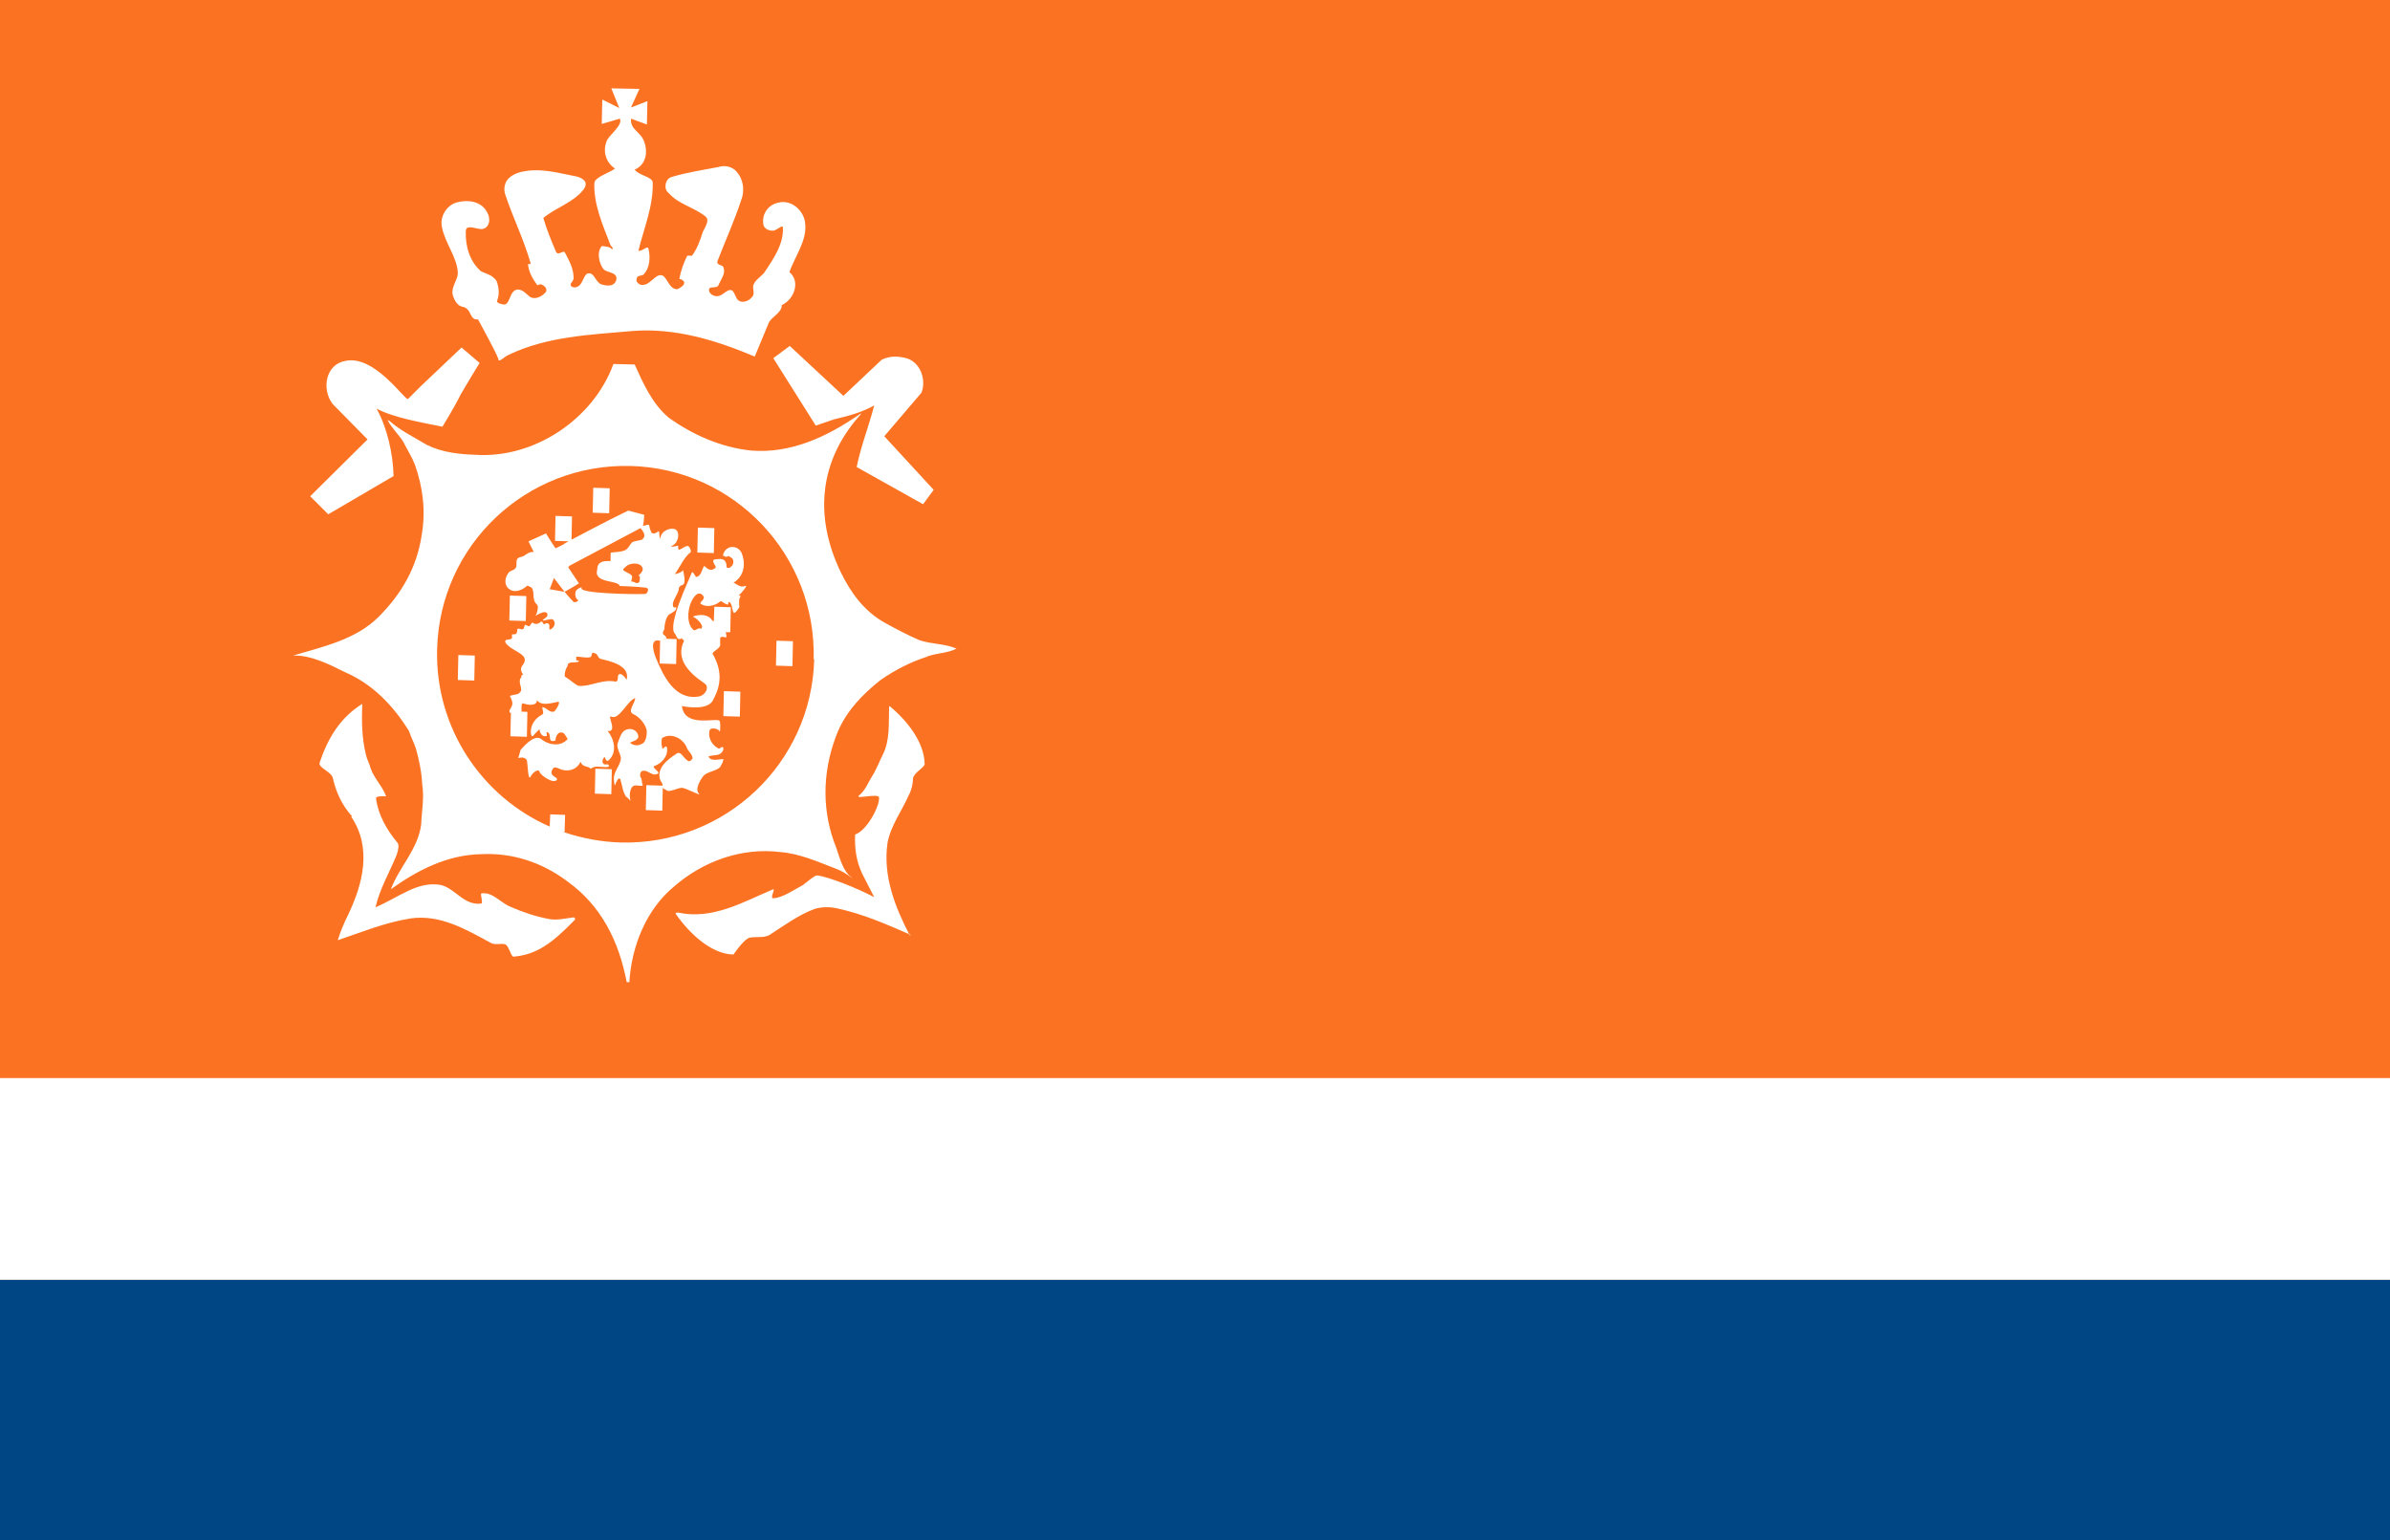 <svg height="290" width="450" xmlns="http://www.w3.org/2000/svg"><path d="m0 0h450v290h-450z" fill="#fb7322"/><path d="m0 203h450v38h-450z" fill="#fff"/><path d="m0 241h450v49h-450z" fill="#004584"/><path d="m171.3 938.5c-2.7-5.2-5.1-11.1-4.2-17.4.6-3.3 2.7-6 4-9 .5-.9.8-2.1.8-3.2.3-1.2 2.2-2 2.2-2.7-.1-4.2-3.4-8.2-6.5-10.8-.2-.2-.2.1-.2.3-.1 3 .2 6-1.2 8.8-.7 1.4-1.2 2.8-2.1 4.2-.7 1.1-1.1 2.4-2.4 3.5-.8.7 3.7-.5 3.8.3.2 1.6-2.3 6.3-4.5 7-.1 2.6.2 4.9 1.3 7.3l2.3 4.5c-3.2-1.7-8.5-3.8-10.7-4.1-.4-.1-1.8 1.1-2.7 1.8-1.7.9-3.8 2.4-5.6 2.5-.7 0 .4-1.7 0-1.7-5.7 2.4-11.4 5.8-17.9 4.4-.2 0-.5 0-.5.2 2.5 3.6 6.6 7.6 10.9 7.7 0 0 1.6-2.4 2.8-3.1 1.2-.4 2.8.1 4-.6 2.8-1.8 5.5-3.8 8.5-4.9 1.4-.4 2.8-.4 4.2-.1 5.1 1.1 9.5 3.1 13.9 5m-105.4-22.3c4 5.9 2.2 12.7-.5 18.4-.7 1.4-1.5 3.2-2 4.9 4.5-1.5 8.7-3.3 13.7-4.1 5.6-.8 10.5 2.1 15.1 4.6.9.5 1.9 0 2.8.3.7.5 1 2.3 1.5 2.3 4.4-.4 7.2-2.5 11.5-6.9.2-.2 0-.5-.2-.5-1.6.2-3.1.6-4.7.3-2.6-.5-4.9-1.3-7.2-2.3-1.8-.7-3.4-2.9-5.5-2.5-.2 0 .4 1.9 0 1.9-3.3.4-4.8-2.8-7.6-3.5-4.4-.8-8 2.4-12.3 4.2.8-3.5 2.7-6.7 4-9.9.3-.9.5-1.9.1-2.3-2-2.4-3.6-5.2-4-8.3 0-.5 1.2-.4 1.9-.4-.7-1.9-2.2-3.3-2.9-5.2-.2-.9-.7-1.7-.9-2.6-.8-3.3-.8-6.3-.7-9.6-4.3 2.7-6.5 6.6-8 11-.4 1.1 2.3 1.7 2.5 3.1.6 2.6 1.7 5 3.6 7.1m108.2-30.1c1.9-.7 3.8-.6 5.6-1.5-2.3-1-4.7-.8-7-1.6-2.3-1-4.6-2.2-6.9-3.5-3.7-2.2-6.1-5.6-7.9-9.3-5.2-10.8-3.8-21.1 3.4-29.3.9-1 .1-.4.1-.4-6.2 4.3-13 7.4-20.4 6.8-5.6-.6-10.9-2.9-15.5-6.2-3.2-2.7-4.9-6.7-6.4-10l-4-.1c-3.8 10.4-14.9 17.8-25.9 17.1-3-.1-6.3-.4-9.3-1.9-2.5-1.5-4.8-2.6-7-4.5-.2 0-.4-.3-.3-.1.7 1.4 2 2.6 2.9 4 .7 1.4 1.6 2.8 2.2 4.3 1.5 4.2 2.1 8.7 1.3 13.3-.9 6.1-3.8 11.1-8.1 15.4s-10.4 5.6-16.1 7.3c3.3-.1 6.7 1.6 9.7 3.1 5.1 2.2 9 6.1 12.1 11.1.4 1.2.9 2.1 1.3 3.3.6 2.1 1.1 4.5 1.2 6.8.4 2.6-.1 4.9-.2 7.5-.6 4.7-4.2 8.1-5.7 12.2 5-3.6 10.7-6.5 17-6.6 5.8-.3 11.4 1.5 16.2 5.1 6.4 4.6 9.7 11.2 11.2 19h.5c.4-6.8 3.2-13.7 8.4-18 5.5-4.8 12.8-7.4 20-6.5 3.7.3 7 1.8 10.4 3.1 1.1.4 2.1 1 3 1.7l.2.1c-2.1-1.4-2.5-4.6-3.5-6.9-2.4-6.8-2-14.1.8-20.8 1.7-3.9 4.6-6.9 8-9.6 2.9-2 5.7-3.4 8.8-4.4m-68.8 32.9.5.2h-.1zm47.5-32.4c-.5 19.6-16.8 35-36.4 34.5-3.7-.1-7.3-.8-10.6-1.9l.1-3.3-2.8-.1-.1 2.3c-12.8-5.6-21.6-18.6-21.2-33.4.5-19.6 16.8-35 36.4-34.5s35 16.8 34.5 36.4m-7-3.5-.1 4.7 3.1.1.1-4.7zm-50 13.3-.1 4.7 3.1.1.1-4.7zm2.9-21.7-3.1-.1-.1 4.7 3.1.1zm28.3 8.1-3.1-.1-.1 4.7 3.1.1zm11.7-8.2c.5-.5 1.9-2.1 1.2-1.8-1 .4-1.5-.4-2.2-.6 2.5-1.6 2.1-4.3 1.5-5.7-.4-.7-1.1-1.2-2.1-1-.7.2-1.2.7-1.4 1.6.2 0 .2 0 .5.2.2 0 .5 0 .5-.2.2.2.7.3.9.7.2.7 0 1.2-.7 1.6-.2 0-.5 0-.5-.2 0-.7-.2-1.2-.7-1.4s-1.2 0-1.6 0c-.5.2 0 .9.2 1.2.2.5-.2.5-.5.7-.7.2-1.2-.3-1.6-.7-.5.7-.5 1.9-1.5 2.1-.2 0-.7-1.4-.9-.7-.3.9-4.7 9.9-3.1 11.4.2.2.2.7.7 1 .2 0 .5 0 .5-.2.2.2.5.5.5.5-1.7 3.5 1 6.1 3.8 8 1.1.7.2 2.3-1 2.5-4.5.8-6.7-3.9-8-7-.4-.9-1.5-4 .6-3.5l.7-.4h.6c-.1-.5-.5-.7-.5-.7-.4-.3-.1-.6.1-1.1 0-.7.2-1.8.6-2.4.2-.5 1.5-.8 1.6-1.4.2-.7-.6.2-.6-.7-.2-.7 1.1-2.3 1.1-3 0-.5.4-.7.7-.8.7-.2.3-1.9.1-2.8-.1.4-1.6.9-1.5.7.7-.9 1.8-3.3 2.9-4 .2-.2 0-.9-.4-1.2-.7-.3-2.1 1.6-1.9 0 .1-.3-.9.3-1.4 0 1.4-.3 1.9-2.7.8-3.2-.9-.3-2.6.2-2.8 1.8-.2-.2-.1-1.5-.3-1.4-1.1.7-1.4.7-1.8-1.2-.1-.2-.9.2-1.2.2.2 0 .3-2.1.3-2.1l-3-.8c-3.8 1.8-11.1 5.7-11.1 5.7l-.9.5c.1.1-1.7.9-1.7.9-.7-1-1.8-2.8-1.8-2.8l-3.3 1.5 1 2c-.9-.1-1.4.5-2 .8-.4.2-.8.1-1.1.5s0 1.3-.3 1.7c-.3.5-1.2.5-1.4 1-.7.9-.8 2.3.2 3 .9.7 2.3.3 3.3-.6.2-.2.7.3.9.3.7 1-.1 2.3 1.1 3.3.2.5-.1 1.6-.3 1.9-.6.6 1.4-1.1 2.1-.4.2.5 0 .7-.3.9-1.5 1.1.9 0 1.4.3.7.7.2 1.6-.5 1.9-.5 0 .3-1.2-.7-1.2-.2 0-.2.2-.5.2-.2-.2-.3-.6-.5-.5-.6.5-1.1.6-1.6.2-.2-.1-.5.7-.7.7l-.7-.3c-.2.2-.2.5-.3.7-.2.5-1.1-.3-1.2.2s.1 1-1 .9v.7c-.2.5-1.6 0-1.2.9.9 1.4 3.9 2 3.6 3.4-.1.9-1.3 1.1-.3 2.6-.5 0-.2.5-.5.7-.5.9.6 2.1-.1 2.6-.2.5-1.2.4-1.9.7.7 1.4.6 1.6-.1 2.8l.1.4c.3-.2 1.1 0 2.2-.2 0-.5-.1-1.7.3-1.6.8.3 2.6.6 2.6-.6.9 1.2 2.8.5 4 .3.5 0-.3 1.4-.7 1.8-.9.4-1.4-.7-2.3-.8 0 .5.4 1.2 0 1.4-2.9 1.5-2.2 4.7-1.7 4 .3-.4 1.2-1.3 1.2-1.2 0 .5.4 1.6 1.4 1.2 0 0-.2-.7 0-.7.9.3.2 1.4.9 1.7.2 0 .7 0 .7-.2 0-.7.5-1.6 1.2-1.4.5 0 .7.7 1.1 1.2-1.2 1.4-3.3 1.3-4.9.1-1.1-1-2.8.6-4 2 0 .2-.4 1.3-.4 1.5.7-.2 1.3-.1 1.6.4.2.9.2 4 .7 3.1.5-1 1.6-1.5 1.7-.9s2.8 2.5 3.3 1.4c0-.5-1.7-.6-.8-2 .3-.4.7-.2 1.2 0 1.4.7 3.3.3 4-1.3.4 1.1 1.4.7 1.9 1.3 0 0 .2-.1.6-.3.9-.3 2.6.3 2.9-.2l-.2-.3c-.2 0-.5 0-.7 0-.7-.3-.2-1.2 0-1.4.2 0 .2.9.7.7 1.7-1.4 1.3-3.9-.1-5.6 2 .3-.2-3.1.7-2.7 1.5.7 3-3 4.5-3.5 0 .9-1.5 2.5-.4 3s2.1 1.6 2.5 2.8c.2.7 0 2.1-.5 2.6-.6.5-1.7.8-2.6 0 .9-.4 1.9-.6 1.5-1.6-.4-.9-1.4-1.2-2.3-.8s-1.2 1.8-1.5 2.5c-.3.9.6 2.1.6 2.8 0 1.4-1.5 2.5-1.3 4.2 0 .2.1 1.1.2.9.3-.8.7-1.6 1-1.1.4 1.2.4 2.3 1.1 3.3.2 0 .9.9.8.7-.3-1.2 0-2.6.7-2.8.5-.2 1.8.3 1.6-.2-.3-.7 0-.9-.4-1.4-.2-.5 0-1.2.5-1.2.9-.2 1.8 1.2 2.8.5.5-.2-1.3-1.2-.7-1.4 1.4-.5 2.6-1.8 2.4-3.4-.2-.9-1 .7-.9 0-.2-.7-.2-1.6 0-1.9 1.9-1.1 4 .3 4.6 1.8.2.7 1.1 1.2 1.1 2.1-.2.2-.5.7-.9.4-.9-.5-1.3-2.1-2.3-1.2-1.7 1.1-3.6 2.7-2.9 4.8.2.5.6.7.4 1.2-.1.4.4.5.7.7.6.6 2.1-.4 3-.4.7 0 3.8 1.7 3.2 1.1-.9-.9.5-3 1-3.5.8-.7 2.8-.9 3.1-1.7.1-.2.5-.8.5-1.3-.9 0-2.4.5-2.8-.5.9-.4 2.3.1 2.8-1.3 0-.2 0-.5-.2-.5s-.5.5-.9.2c-1.2-.7-1.8-2.1-1.5-3.3.2-.7 1.8-.3 1.9.2.1.3.2-1.5 0-2-.7-.7-6.6 1.4-7.1-2.8 0 0 4.9 1.1 5.9-1.2 1.5-2.8 1.7-5.4-.1-8.6-.2-.4 1.2-.9 1.4-1.6 0-.5 0-.9 0-1.4.2-.5.9 0 1.2-.2l-.1-.7c0-.1-.1-.2-.1-.3l.1.1h.8l.1-4.7-3.1-.1-.1 2.7.1.1c-.2-.1-.3-.2-.4-.2-.7-1.2-2.3-1.2-3.5-.8l-.1.1c.7.3 1.5 1.1 1.7 1.8 0 .2-.2.5-.2.5-.5-.5-1.1.6-1.5.1-1.6-1.4-.9-5.6.8-6.7.5-.2.9 0 1.2.5.2.7-1 1.1-.5 1.4 1.1.7 2.6.3 3.5-.4.2-.5.9.5 1.6.5 0-.2 0-.5.2-.5.7.5.4 1.4.9 2.1.5-.2.7-.7 1-1.1 0-.7-.2-1.6.3-2.1m-32.6 12.9c.3-.7 1.4-.2 2.1-.6 0-.2-.2-.2-.5-.2 0-.2 0-.5 0-.7.9 0 1.9.3 2.6.1.5 0 0-1.2 1-.7.5.2.4.7.9 1 2.1.5 5.6 1.3 5 3.9 0 .2-.7-1.2-1.4-1-.5.2 0 1.4-.7 1.4-2.6-.5-4.7 1-7 .8-.7-.3-1.6-1.2-2.5-1.7-.2-.2 0-1.4.5-2.1m14.5-13.5c-2.3.1-12.3-.1-11.9-1.1.2-.4-1 .2-1.1.6-.2.7 0 1.4.4 1.6.3.2-.6.6-.8.4-.7-.7-1.7-1.9-1.7-1.9l-2.8-.5.8-2.1 2 2.6s2.5-1.4 2.7-1.6l-2-3 .2-.3 13.4-7.1s.7.8.7 1.2c.1.4-.1.8-.5 1-.6.2-1.6.2-1.9.6-.4.5-.6 1-1.1 1.3-.7.4-1.8.4-2.7.5-.3 0 0 1.6-.2 1.6-.8 0-2.1-.1-2.4 1.1 0 .5-.3 1.2 0 1.6.7 1.4 3.9 1 4.2 2 0 0 3.1.1 4.8.3 1 .1.3 1.2 0 1.2m-4.1-4.5c-.2-.2.3-.5.5-.7.7-.7 2.5-.7 2.9 0 .5.5.1 1.2-.6 1.7.5.2.2.9.2 1.2-.5.7-1.2-.3-1.6 0 .5-1.4.2-1.2-1.4-2.1m-18.7 26.5v.3zm35.7-29.8.1-4.7-3.1-.1-.1 4.7zm-19.7-7.5.1-4.7-3.1-.1-.1 4.7zm-7.1 5.3.1-4.7-3.1-.1-.1 4.7zm4.5 42.8-.1 4.7 3.1.1.1-4.7zm9.6 3.1-.1 4.7 3.1.1.1-4.7zm14.5-13 3.1.1.1-4.7-3.1-.1zm-46.9-6.7.1-4.7-3.1-.1-.1 4.7zm86.5-35.9-9.3-10.1 7-8.2c1-2.5-.3-6.1-3.3-6.6-1.4-.3-2.8-.3-4.2.4l-7.2 6.8-10.1-9.4-3.1 2.3 8 12.7s2-.7 3.5-1.2c2.6-.6 5.2-1.3 7.5-2.6-1 3.9-2.5 7.6-3.3 11.6l12.5 7zm-27.2-40.9c1-3 3.4-6 3-9.3-.2-2.3-2.5-4.5-5-3.9-1.9.4-3.1 2-2.9 3.9 0 .9.9 1.4 1.8 1.4.7 0 1.7-1.1 1.9-.7.2 3-1.5 5.6-3.3 8.3-.5.9-1.7 1.4-2.2 2.5-.3.7.2 1.4-.1 2.1-.5.9-1.9 1.6-2.8.9-.4-.3-.6-1.2-1-1.7-.8-.8-1.7.7-2.7.9-.9.2-1.9-.5-1.8-1.2 0-.7 1.2-.2 1.7-.7.5-1.2 1.5-2.3 1-3.5 0-.5-1.4-.3-1.1-1.2 1.5-3.9 3.2-7.6 4.5-11.6.7-1.8.3-4.2-1.3-5.6-.9-.7-2.1-.8-3-.5-3.1.6-5.9 1-8.9 1.9-1.2.4-1.5 2.3-.5 3 1.8 2.1 4.8 2.7 6.9 4.4.9.7 0 1.9-.5 3-.5 1.6-1 3-2 4.4h-.9c-.7 1.4-1.2 2.8-1.5 4.4.5 0 .7.3.9.5.2.7-.7 1.1-1.2 1.4-1.6.2-2-2.4-3-2.6-1.3-.3-2.2 2-3.8 1.8-.5 0-1.2-.7-.9-1.2 0-.7 1.2-.4 1.4-.9 1-1.1 1.2-3 .8-4.7-.2-.7-.9.4-1.9.4 1-4.2 2.8-8.3 2.7-12.8 0-1.2-2.5-1.3-3.4-2.5 2.8-1.2 2.4-4.7 1.3-6.2-1.1-1.4-2.1-1.7-2-3.4l3 1.1.1-4.4-3.1 1.2 1.6-3.5-5.3-.1 1.5 3.7-3.2-1.6-.1 4.6 3.4-1c.7 1.2-2.2 3.2-2.5 4.3-.7 1.8-.2 3.9 1.6 5.1-1.2.9-3.9 1.6-3.9 2.8-.1 4 1.5 7.6 3 11.5.1.4.8.7.3.9-.2-.5-1.6-.6-1.9-.6-1 1.1-.5 3.3.3 4.3.6.8 2.9.5 2.4 2.2-.5 1.2-1.7 1-2.8.7-1.2-.5-1.3-2.5-2.7-2-.8.7-.8 2.1-1.9 2.5-.5.2-1.4 0-1.1-.7.2-.2.5-.7.5-.9 0-1.9-.8-3.3-1.7-5-.5-.2-1.2.7-1.6 0-.9-2.1-1.8-4.3-2.4-6.4 2.4-2 5.7-2.9 7.6-5.4 1-1.4-.2-2.1-1.3-2.4-3.2-.6-6.5-1.6-9.8-1-1.4.2-3.1.9-3.6 2.2-.3.7-.3 1.4-.1 2.1 1.5 4.5 3.5 8.5 4.8 13 0 .2-.2.2-.5.2.2 1.6.9 2.8 1.8 4 .2-.2.5-.2.7-.2.5.2 1.2.7.9 1.4-.7.9-2.1 1.6-3.1.9-.5-.4-1.4-1.5-2.4-1.3-1.4.3-1.2 2.6-2.3 2.8-.5 0-1.6-.3-1.4-.7.5-1.4.3-2.6-.1-3.7-.7-1.2-2.3-1.5-3-1.9-2.1-1.9-2.9-4.7-2.8-7.5 0-1.4 1.9-.4 3-.4 1.6-.2 1.7-2.1 1-3.2-1.1-2.1-3.7-2.4-5.8-1.8-1.9.6-3.1 2.7-2.7 4.6.6 3.1 2.9 5.7 3 8.7 0 1.2-1.2 2.5-1 3.9.2.9.8 2.2 1.8 2.4 1.9.3 1.3 2.6 3 2.4 0 0 4.5 8.2 3.8 7.6.2.5 1.2-.6 1.9-.9 7.3-3.5 15.3-3.8 23.2-4.5 8.2-.7 16.1 1.8 23.2 4.8l2.7-6.5c.7-1.1 2.4-1.8 2.4-3.2 2.4-1.1 3.6-4.6 1.3-6.3m-61.6 14.3-7.7 7.3-2.4 2.4c-.7.1-6.3-8.3-11.7-7.2-3.8.6-4.6 5.3-2.5 8.1l6.6 6.7-10.8 10.7 3.4 3.4 12.3-7.2c-.1-4.2-1.2-9.1-3.2-12.7 3.2 1.7 8.4 2.6 12.4 3.4 0 0 2.4-3.9 3.4-6 1.2-2.1 3.6-6 3.6-6z" fill="#fff" transform="translate(0 -762.362)"/></svg>